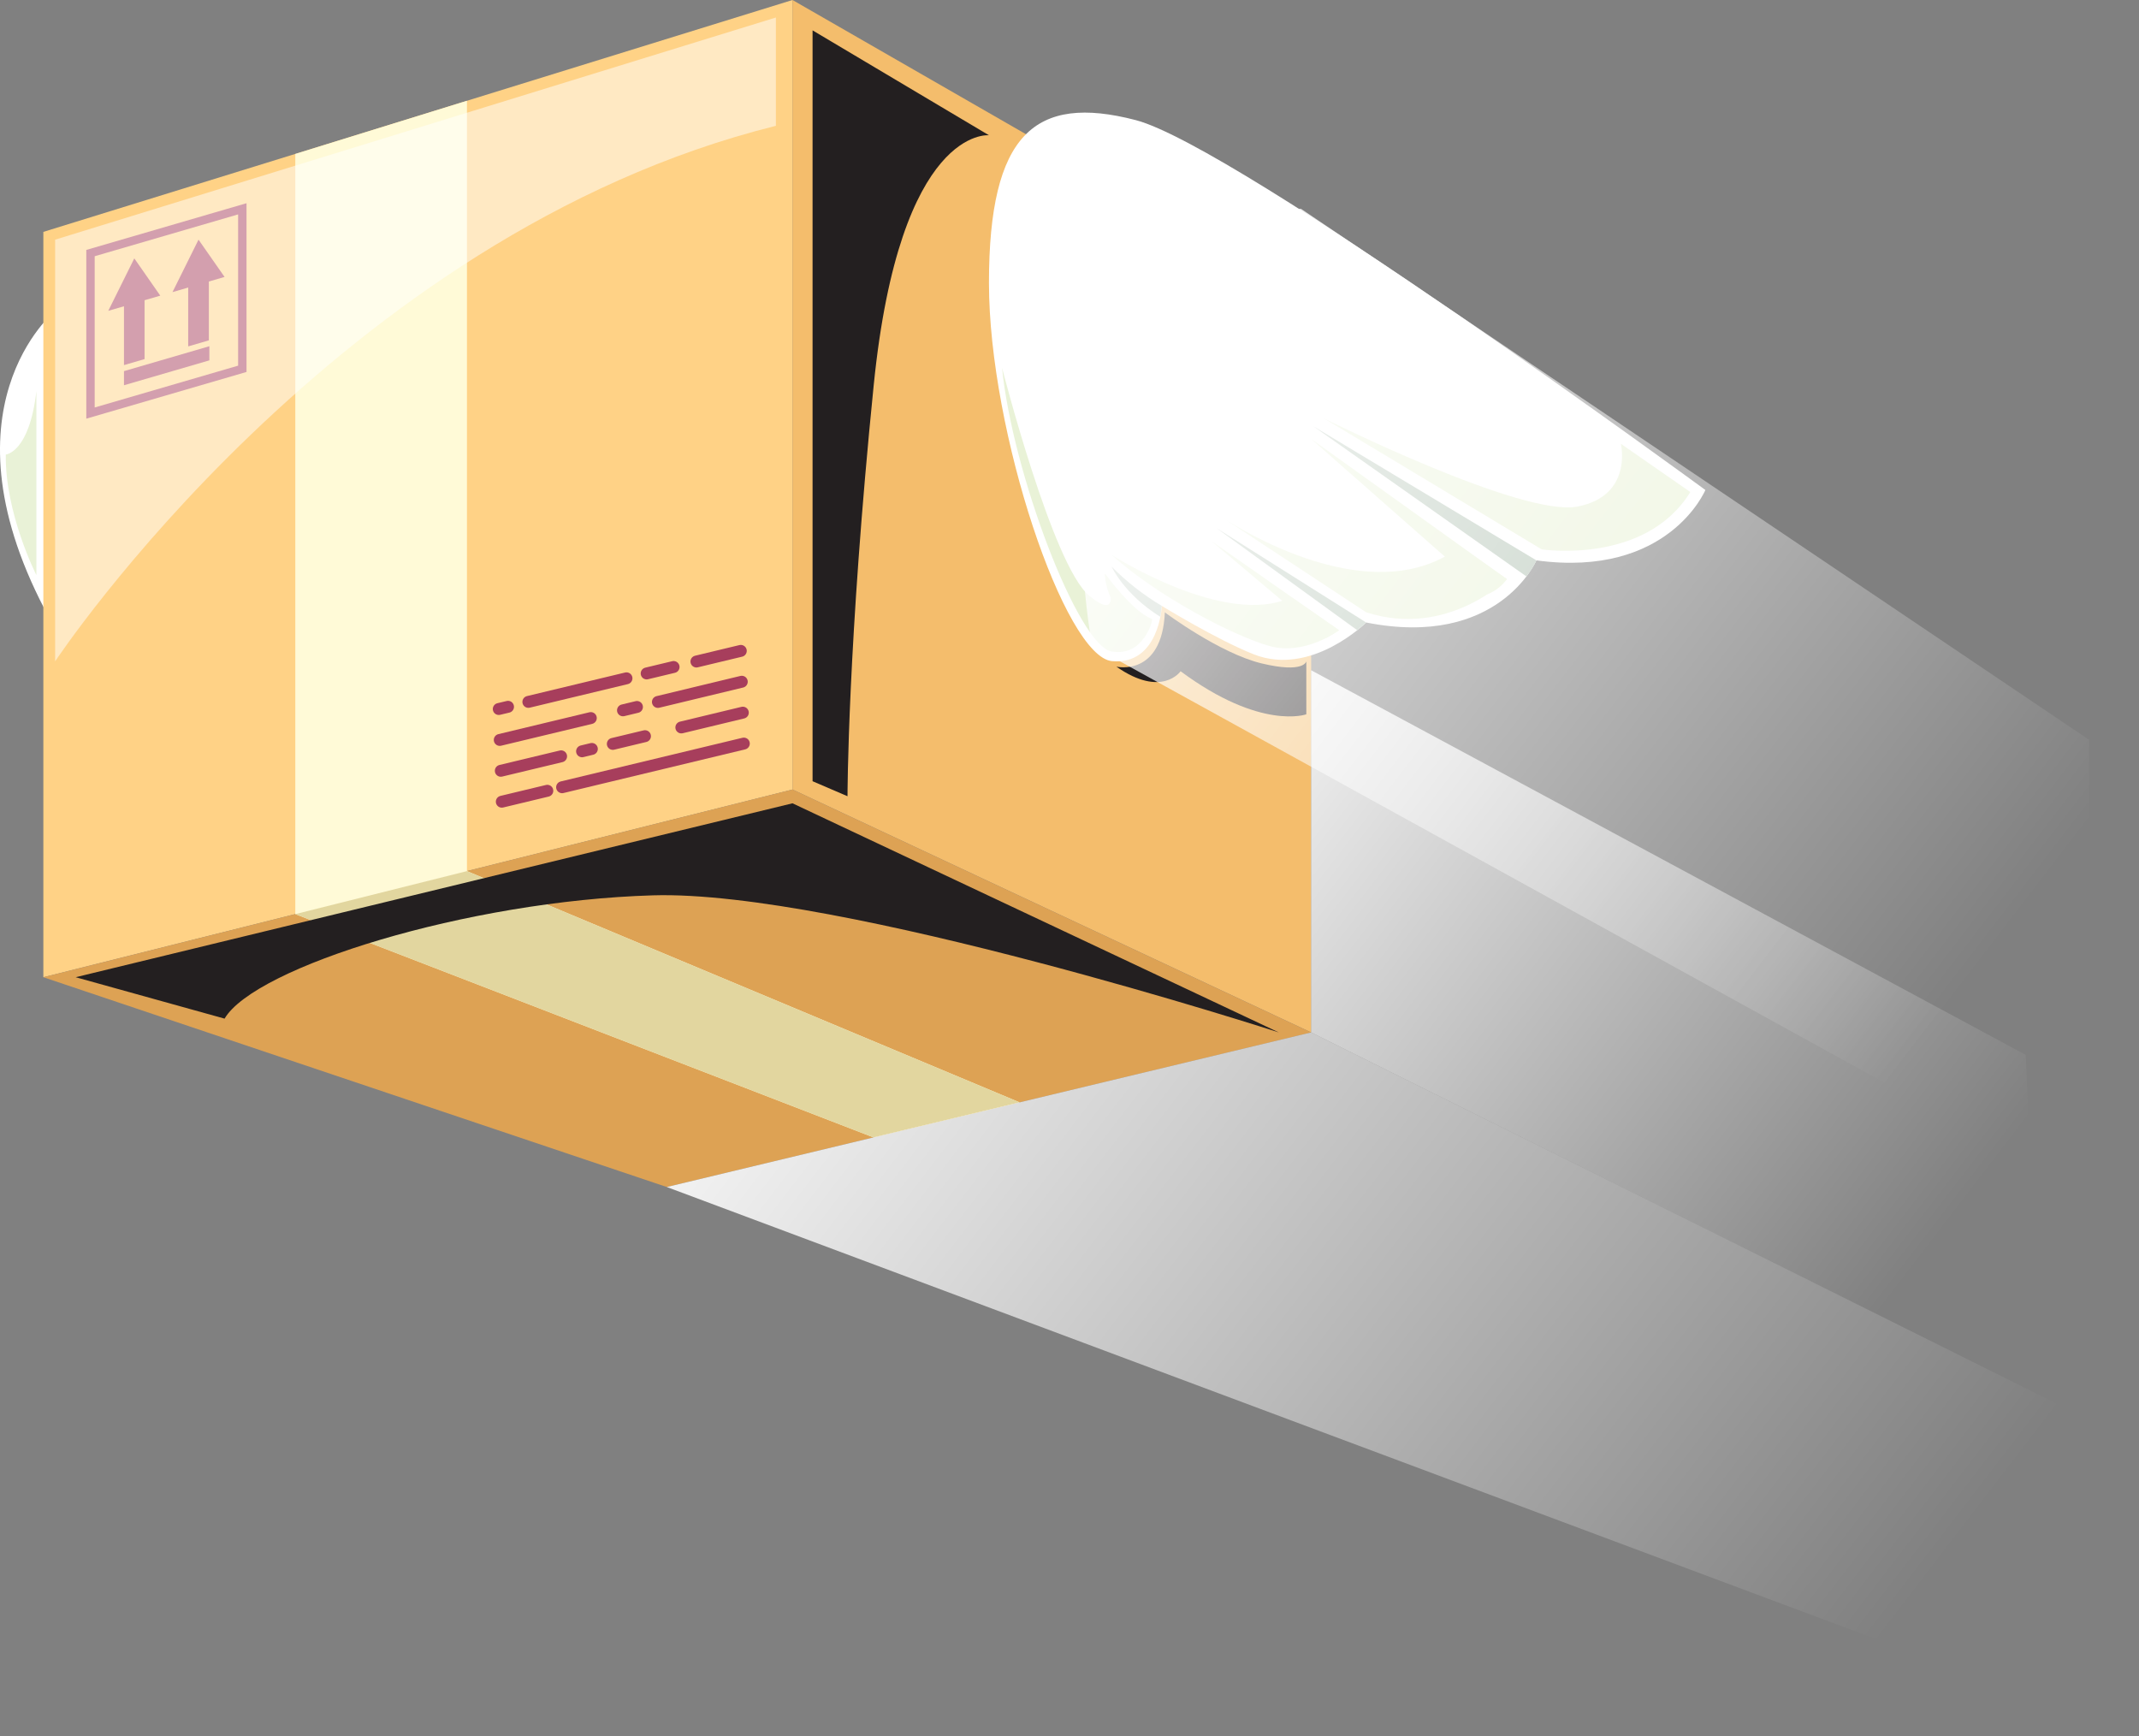 <svg xmlns="http://www.w3.org/2000/svg" width="255" height="207" viewBox="0 0 255 207" fill="none">
  <rect x="0" y="0" width="255" height="207" fill="#808080" stroke="none"/>
  <path d="M6.573 37.069C6.573 37.069 -7.791 48.719 5.949 73.802L6.573 37.069Z" fill="white"/>
  <path d="M5.168 27.644V116.499L94.478 94.121V0L5.168 27.644Z" fill="#FFD286"/>
  <path d="M94.478 0L156.308 35.542V123.081L94.478 94.121V0Z" fill="#F4BD6C"/>
  <path d="M156.308 123.081L79.489 141.51L5.168 116.499L94.478 94.121L156.308 123.081Z" fill="#DDA254"/>
  <path d="M138.508 72.236C138.508 72.236 138.196 79.312 132.575 78.818C126.954 78.324 117.898 51.503 117.898 33.732C117.898 15.961 123.363 11.189 135.385 14.316C147.408 17.442 203.305 58.414 203.305 58.414C203.305 58.414 198.933 68.945 183.163 66.806C183.163 66.806 178.635 77.337 162.865 74.211C162.865 74.211 156.314 80.733 149.438 77.995C145.022 76.238 138.508 72.236 138.508 72.236Z" fill="white"/>
  <path d="M183.163 66.806L156.57 50.819L181.976 68.722C182.439 68.132 182.838 67.49 183.163 66.806Z" fill="#B1C2B3"/>
  <path d="M162.865 74.211L145.022 62.956L161.804 75.132L162.865 74.211Z" fill="#B1C2B3"/>
  <path d="M138.508 72.236C136.334 70.943 134.322 69.369 132.519 67.55C132.519 67.55 133.999 70.841 138.333 73.539L138.508 72.236Z" fill="#B1C2B3"/>
  <path d="M55.669 12.012V103.849L121.558 131.421L104.14 135.6L35.203 108.976V18.351L55.669 12.012Z" fill="#FFFAD7"/>
  <path d="M88.314 77.594L83.024 78.864" stroke="#A73E5C" stroke-width="1.42" stroke-linecap="round" stroke-linejoin="round"/>
  <path d="M80.301 79.516L77.091 80.286" stroke="#A73E5C" stroke-width="1.42" stroke-linecap="round" stroke-linejoin="round"/>
  <path d="M74.686 80.865L62.988 83.675" stroke="#A73E5C" stroke-width="1.42" stroke-linecap="round" stroke-linejoin="round"/>
  <path d="M60.565 84.261L59.46 84.525" stroke="#A73E5C" stroke-width="1.42" stroke-linecap="round" stroke-linejoin="round"/>
  <path d="M88.432 81.273L78.433 83.682" stroke="#A73E5C" stroke-width="1.42" stroke-linecap="round" stroke-linejoin="round"/>
  <path d="M75.935 84.281L74.268 84.683" stroke="#A73E5C" stroke-width="1.42" stroke-linecap="round" stroke-linejoin="round"/>
  <path d="M70.433 85.604L59.578 88.21" stroke="#A73E5C" stroke-width="1.42" stroke-linecap="round" stroke-linejoin="round"/>
  <path d="M88.557 84.959L81.225 86.723" stroke="#A73E5C" stroke-width="1.42" stroke-linecap="round" stroke-linejoin="round"/>
  <path d="M76.891 87.763L73.056 88.684" stroke="#A73E5C" stroke-width="1.42" stroke-linecap="round" stroke-linejoin="round"/>
  <path d="M70.558 89.283L69.39 89.566" stroke="#A73E5C" stroke-width="1.42" stroke-linecap="round" stroke-linejoin="round"/>
  <path d="M66.892 90.165L59.703 91.889" stroke="#A73E5C" stroke-width="1.42" stroke-linecap="round" stroke-linejoin="round"/>
  <path d="M88.676 88.645L67.01 93.851" stroke="#A73E5C" stroke-width="1.42" stroke-linecap="round" stroke-linejoin="round"/>
  <path d="M65.249 94.272L59.822 95.575" stroke="#A73E5C" stroke-width="1.42" stroke-linecap="round" stroke-linejoin="round"/>
  <path d="M23.667 28.572L26.771 33.015L24.898 33.561V40.577L22.437 41.295V34.279L20.563 34.825L23.667 28.572Z" fill="#A73E5C"/>
  <path d="M16.01 30.803L19.108 35.246L17.234 35.792V42.809L14.78 43.526V36.51L12.906 37.056L16.01 30.803Z" fill="#A73E5C"/>
  <path d="M14.78 45.928L24.96 42.96V41.275L14.78 44.244V45.928Z" fill="#A73E5C"/>
  <path d="M10.789 49.245L28.888 43.967V24.893L10.789 30.171V49.245Z" stroke="#A73E5C" stroke-miterlimit="10"/>
  <path d="M121.558 131.42L55.669 103.849L35.203 108.976L104.14 135.6L121.558 131.42Z" fill="#E2D69F"/>
  <g style="mix-blend-mode:soft-light">
    <path d="M9.022 116.499L94.478 95.766L152.454 123.081C152.454 123.081 100.036 106.08 77.846 106.738C55.656 107.397 30.381 115.295 26.771 121.436L9.022 116.499Z" fill="#231F20"/>
  </g>
  <g style="mix-blend-mode:soft-light">
    <path d="M133.093 79.476C133.093 79.476 138.508 80.74 138.87 73.006C138.87 73.006 145.378 77.883 150.425 79.094C155.471 80.305 155.733 78.844 155.733 78.844V85.156C155.733 85.156 150.325 87.131 140.744 80.022C140.744 80.022 138.508 83.261 133.093 79.476Z" fill="#231F20"/>
  </g>
  <g style="mix-blend-mode:soft-light">
    <path d="M134.942 79.91C134.942 79.91 139.314 80.49 139.476 74.474C139.476 74.474 147.82 81.49 155.09 80.22V82.227C152.452 82.611 149.767 82.355 147.237 81.479C144.708 80.603 142.401 79.13 140.494 77.172C140.494 77.172 139.757 81.799 134.942 79.91Z" fill="#231F20"/>
  </g>
  <g style="mix-blend-mode:soft-light" opacity="0.5">
    <path d="M92.498 2.087L6.573 28.572V78.844C6.573 78.844 40.249 27.973 92.498 15V2.087Z" fill="white"/>
  </g>
  <g style="mix-blend-mode:soft-light">
    <path d="M96.87 93.133V3.62L117.898 16.125C117.898 16.125 107.281 14.96 104.158 45.928C101.036 76.896 101.036 94.924 101.036 94.924L96.87 93.133Z" fill="#231F20"/>
  </g>
  <path d="M157.794 49.858L183.788 65.49C183.788 65.49 196.122 67.385 201.512 58.658L193.231 52.905C193.231 52.905 194.717 59.072 188.085 60.389C181.452 61.705 157.794 49.858 157.794 49.858Z" fill="#E9F2D7"/>
  <path d="M179.653 69.044C179.653 69.044 172.546 76.132 162.865 72.993L145.484 61.54C145.484 61.54 163.034 73.671 174.07 65.16L179.653 69.044Z" fill="#E9F2D7"/>
  <path d="M159.636 75.132C159.636 75.132 155.577 78.213 151.311 77.008C147.046 75.804 137.971 71.084 132.519 66.148C132.519 66.148 146.165 74.922 153.941 71.196L159.636 75.132Z" fill="#E9F2D7"/>
  <path d="M131.713 68.372C131.713 68.372 134.805 72.815 137.334 73.802C137.334 73.802 136.516 78.324 132.519 77.666C128.522 77.008 120.653 56.196 119.46 43.848C119.46 43.848 125.468 67.385 129.84 71.005C134.211 74.625 131.713 68.372 131.713 68.372Z" fill="#E9F2D7"/>
  <g style="mix-blend-mode:multiply">
    <path d="M179.653 69.044L156.308 52.326L177.336 70.841C178.251 70.479 179.053 69.857 179.653 69.044Z" fill="#E9F2D7"/>
  </g>
  <g style="mix-blend-mode:multiply">
    <path d="M144.416 64.502L159.636 75.132L158.113 76.054L144.416 64.502Z" fill="#E9F2D7"/>
  </g>
  <g style="mix-blend-mode:multiply">
    <path d="M131.713 68.373C131.713 68.373 135.198 73.131 137.334 73.803C137.334 73.803 137.409 74.52 136.378 76.054C136.378 76.054 131.875 72.855 131.713 68.373Z" fill="#E9F2D7"/>
  </g>
  <path d="M4.338 46.619V68.563C4.338 68.563 0.59 61.198 0.69 54.188C0.69 54.188 3.501 53.971 4.338 46.619Z" fill="#E9F2D7"/>
  <g style="mix-blend-mode:multiply">
    <path d="M3.682 55.781V65.325C2.864 63.252 2.188 61.121 1.658 58.947C1.658 58.947 3.032 58.17 3.682 55.781Z" fill="#E9F2D7"/>
  </g>
  <path style="mix-blend-mode:overlay" d="M155.096 24.893L249.052 88.197V142.524L130.208 77.021C130.208 77.021 120.471 27.084 155.096 24.893Z" fill="url(#paint0_linear_1_1057)"/>
  <path style="mix-blend-mode:overlay" d="M79.489 141.51L156.308 123.081L249.052 169.266L254.673 207L79.489 141.51Z" fill="url(#paint1_linear_1_1057)"/>
  <path style="mix-blend-mode:overlay" d="M156.308 79.904V123.081L243.213 166.357L241.502 125.76L156.308 79.904Z" fill="url(#paint2_linear_1_1057)"/>
  <defs>
    <linearGradient id="paint0_linear_1_1057" x1="123.176" y1="25.992" x2="237.525" y2="113.749" gradientUnits="userSpaceOnUse">
      <stop stop-color="white"/>
      <stop offset="1" stop-color="white" stop-opacity="0"/>
    </linearGradient>
    <linearGradient id="paint1_linear_1_1057" x1="92.979" y1="94.614" x2="224.649" y2="195.673" gradientUnits="userSpaceOnUse">
      <stop stop-color="white"/>
      <stop offset="1" stop-color="white" stop-opacity="0"/>
    </linearGradient>
    <linearGradient id="paint2_linear_1_1057" x1="143.255" y1="76.981" x2="232.756" y2="145.676" gradientUnits="userSpaceOnUse">
      <stop stop-color="white"/>
      <stop offset="1" stop-color="white" stop-opacity="0"/>
    </linearGradient>
  </defs>
</svg>